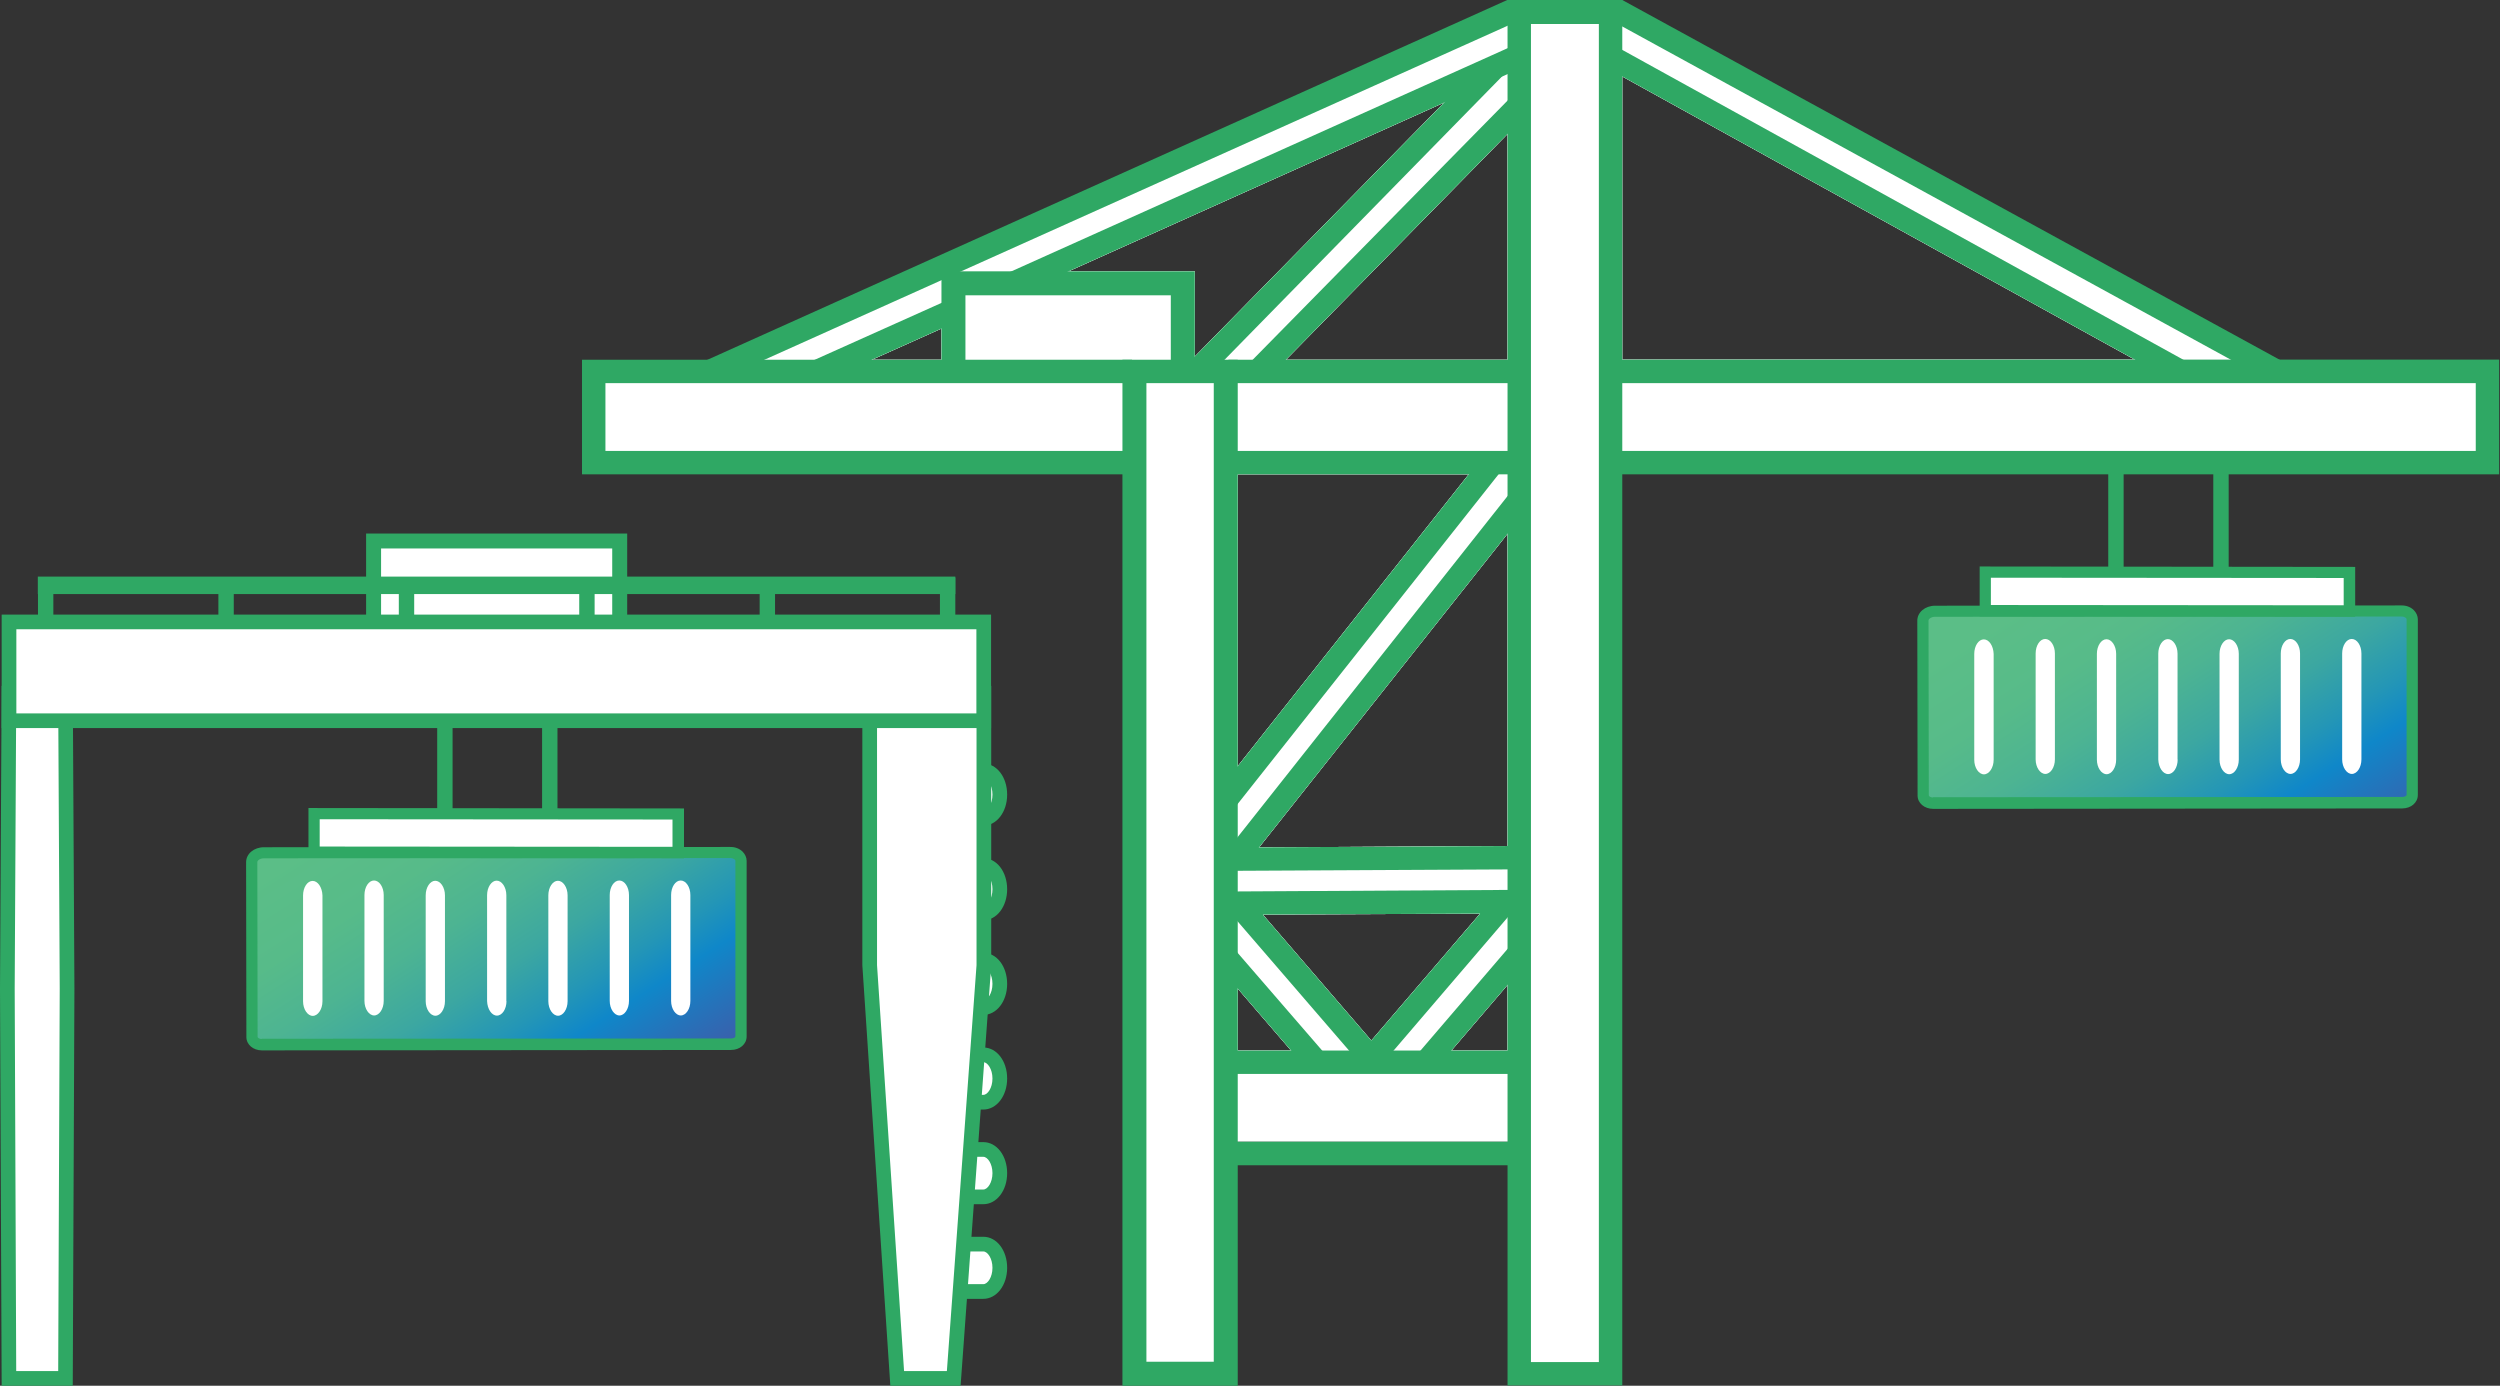 <?xml version="1.0" encoding="UTF-8"?>
<svg id="Layer_2" data-name="Layer 2" xmlns="http://www.w3.org/2000/svg" width="180.41" height="100" xmlns:xlink="http://www.w3.org/1999/xlink" viewBox="0 0 180.41 100">
  <rect x="0" y="0" width="180.41" height="100" fill="#333333" stroke="none"/>
  <defs>
    <style>
      .cls-1 {
        fill: url(#linear-gradient);
      }

      .cls-1, .cls-2, .cls-3, .cls-4, .cls-5 {
        stroke-width: 0px;
      }

      .cls-6 {
        stroke: #0888ca;
        stroke-miterlimit: 10;
        stroke-width: .14px;
      }

      .cls-6, .cls-2 {
        fill: none;
      }

      .cls-7 {
        clip-path: url(#clippath-1);
      }

      .cls-3 {
        fill: #fff;
      }

      .cls-4 {
        fill: url(#linear-gradient-2);
      }

      .cls-8 {
        clip-path: url(#clippath);
      }

      .cls-5 {
        fill: #2fa864;
      }
    </style>
    <clipPath id="clippath">
      <path class="cls-2" d="m139.93,43.83c-.71,0-1.26.46-1.26,1.06l.02,12.4c0,.53.48.95,1.1.95l33.27-.02c.62,0,1.11-.42,1.11-.95v-12.46c0-.24-.11-.47-.29-.65-.23-.22-.55-.34-.91-.34l-33.04.02h0Z"/>
    </clipPath>
    <linearGradient id="linear-gradient" x1="-432.92" y1="-472.94" x2="-432.84" y2="-472.94" gradientTransform="translate(170609.98 -155962.72) rotate(-90) scale(360.41)" gradientUnits="userSpaceOnUse">
      <stop offset="0" stop-color="#3e5ca9"/>
      <stop offset=".24" stop-color="#0f87c9"/>
      <stop offset=".34" stop-color="#2496b6"/>
      <stop offset=".48" stop-color="#3ca7a1"/>
      <stop offset=".64" stop-color="#4db492"/>
      <stop offset=".8" stop-color="#57bb89"/>
      <stop offset="1" stop-color="#5bbe87"/>
    </linearGradient>
    <clipPath id="clippath-1">
      <path class="cls-2" d="m19.33,61.26c-.71,0-1.26.46-1.26,1.06l.02,12.4c0,.53.48.95,1.1.95l33.27-.02c.62,0,1.11-.42,1.11-.95v-12.46c0-.24-.11-.47-.29-.65-.23-.22-.55-.34-.91-.34l-33.04.02h0Z"/>
    </clipPath>
    <linearGradient id="linear-gradient-2" x1="-432.79" y1="-473.26" x2="-432.71" y2="-473.26" gradientTransform="translate(170602.55 -155900.08) rotate(-90) scale(360.41)" gradientUnits="userSpaceOnUse">
      <stop offset="0" stop-color="#3e5ca9"/>
      <stop offset=".24" stop-color="#0f87c9"/>
      <stop offset=".34" stop-color="#2496b6"/>
      <stop offset=".48" stop-color="#3ca7a1"/>
      <stop offset=".64" stop-color="#4db492"/>
      <stop offset=".8" stop-color="#57bb89"/>
      <stop offset="1" stop-color="#5bbe87"/>
    </linearGradient>
  </defs>
  <g id="Laag_2" data-name="Laag 2">
    <g>
      <g id="Crane_icon_Blue-white" data-name="Crane icon Blue-white">
        <path class="cls-3" d="m163.84,27.17l-.93-.51-1.29-.71L117.07,1.44l-1.12-.62v-.31h-6.04v.27l-1.12.5-40.61,18.3-.24.11-13.92,6.27-1.62.73-1.07.48h-8.05v5.84h39.01v65.86h5.74v-16.48h21.88v16.48h6.04V33.01h63.24v-5.84h-15.35,0Zm-9.79-1.22h-36.98V5.52l36.98,20.43Zm-91.13.01l5.02-2.25v2.25s-5.02,0-5.02,0Zm45.87,0h-15.99l15.99-16.29v16.29Zm0,35.09l-17.93.1,17.93-22.63v22.53Zm-31.68-41.47l27.11-12.18-18,18.33v-6.15h-9.11Zm12.21,35.71v-21.06h16.67l-16.67,21.06Zm1.81,10.71l15.68-.07-7.85,9.16-7.83-9.09Zm-1.81,5.34l3.85,4.47h-3.85v-4.47Zm19.47-.26v4.73h-4.05l4.05-4.73Z"/>
        <path class="cls-3" d="m109.57,35.11l-.78.99-19.47,24.62-.35.44-.19.24-.3.38-.45.57v.15h21.88v-27.82s-.34.43-.34.43Zm-18.71,26.04l17.93-22.63v22.53l-17.93.1Z"/>
        <path class="cls-3" d="m88.07,64.51l.28.33.97,1.14,8.38,9.83,1.08,1.27,1.08-1.27,8.93-10.48.7-.82h-21.42Zm10.89,10.58l-7.83-9.09,15.68-.07s-7.85,9.16-7.85,9.16Z"/>
        <path class="cls-3" d="m109.88,6.31l-1.09,1.11-18.15,18.54-1.14,1.17-.04.04h20.45V6.28s-.03.03-.03.03Zm-17.08,19.65l15.99-16.29v16.29h-15.99Z"/>
        <path class="cls-3" d="m109.43,3.36l-.64.29-35.36,15.93-.87.39-1.57.71h14.17v6.36h1.41l1.06-1.08,19.39-19.82,1.77-1.81.16-.16.54-.55.42-.43v-.04s-.48.21-.48.21Zm-23.21,22.37v-6.15h-9.11l27.11-12.18-18,18.33Z"/>
        <path class="cls-3" d="m68.62,21.74l-.68.31-8.67,3.91-1.55.7-1.13.51h12.64v-5.7s-.61.27-.61.27Zm-5.7,4.22l5.02-2.25v2.25h-5.02Z"/>
        <path class="cls-3" d="m88.03,33.01v25.86l.62-.78.67-.85,18.2-23.01.56-.72.4-.5s-20.45,0-20.45,0Zm1.29,22.28v-21.06h16.67l-16.67,21.06Z"/>
        <path class="cls-3" d="m96.04,77.2l-1.18-1.39-5.54-6.51-.89-1.04h0l-.4-.47v9.71h8.27s-.26-.3-.26-.3Zm-6.72-1.39v-4.47l3.85,4.47h-3.85Z"/>
        <path class="cls-3" d="m109.74,67.54l-.95,1.11-6.1,7.16-1.18,1.39-.26.3h8.66v-10.16s-.17.2-.17.2Zm-5,8.27l4.05-4.73v4.73h-4.05Z"/>
        <path class="cls-3" d="m158.44,26.66l-1.29-.71L117.07,3.9l-.6-.33-.52-.29v23.89h43.42l-.93-.51Zm-41.37-.71V5.52l36.98,20.43h-36.98Z"/>
        <path class="cls-5" d="m68.62,21.74l-.02-.18-.66.3-9.14,4.1h4.12l5.02-2.25.86-.39-.18-1.58Zm4.37-2.16l-.78.35.35.04,2.93.34,1.62-.73,27.11-12.18,2.8-1.26,1.77-1.81v-.85s-35.8,16.1-35.8,16.1Zm-4.37,2.16l-.02-.18-.66.3-9.14,4.1h4.12l5.02-2.25.86-.39-.18-1.58Zm4.37-2.16l-.78.35.35.04,2.93.34,1.62-.73,27.11-12.18,2.8-1.26,1.77-1.81v-.85s-35.8,16.1-35.8,16.1Zm-4.37,2.16l-.02-.18-.66.3-9.14,4.1h4.12l5.02-2.25.86-.39-.18-1.58Zm4.37-2.16l-.78.35.35.04,2.93.34,1.62-.73,27.11-12.18,2.8-1.26,1.77-1.81v-.85s-35.8,16.1-35.8,16.1Zm-4.37,2.16l-.02-.18-.66.3-9.14,4.1h4.12l5.02-2.25.86-.39-.18-1.58Zm4.37-2.16l-.78.35.35.04,2.93.34,1.62-.73,27.11-12.18,2.8-1.26,1.77-1.81v-.85s-35.8,16.1-35.8,16.1Zm91.5,6.37L117.07,0h-8.3s-57.69,25.95-57.69,25.95l-1.78.8,3.1-.07,1.23-.03,1.56-.7,12.75-5.73,1.44-.65L108.79,1.86l.3-.13h7.66l.32.18,43.9,24.04,1.3.71h3.52l-1.3-.71Zm-92.28-6.02l.35.04,2.93.34,1.62-.73,27.11-12.18,2.8-1.26,1.77-1.81v-.85l-35.8,16.1s-.78.35-.78.35Zm-3.61,1.63l-.66.3-9.14,4.1h4.12l5.02-2.25.86-.39-.18-1.58-.02-.18Zm4.39-1.98l-.78.35.35.04,2.93.34,1.62-.73,27.11-12.18,2.8-1.26,1.77-1.81v-.85s-35.8,16.1-35.8,16.1Zm-4.37,2.16l-.02-.18-.66.3-9.14,4.1h4.12l5.02-2.25.86-.39-.18-1.58Zm4.37-2.16l-.78.35.35.04,2.93.34,1.62-.73,27.11-12.18,2.8-1.26,1.77-1.81v-.85s-35.8,16.1-35.8,16.1Zm-4.37,2.16l-.02-.18-.66.3-9.14,4.1h4.12l5.02-2.25.86-.39-.18-1.58Zm4.37-2.16l-.78.35.35.04,2.93.34,1.62-.73,27.11-12.18,2.8-1.26,1.77-1.81v-.85s-35.8,16.1-35.8,16.1Zm-4.37,2.16l-.02-.18-.66.3-9.14,4.1h4.12l5.02-2.25.86-.39-.18-1.58Zm4.37-2.16l-.78.35.35.04,2.93.34,1.62-.73,27.11-12.18,2.8-1.26,1.77-1.81v-.85s-35.8,16.1-35.8,16.1Zm-4.37,2.16l-.02-.18-.66.3-9.14,4.1h4.12l5.02-2.25.86-.39-.18-1.58Zm0,0l-.02-.18-.66.3-9.14,4.1-1.56.7h4.12l1.56-.7,5.02-2.25.86-.39-.18-1.58ZM109.68,4.53l-.06-.27-.05-.25-.08-.39-.06-.26-.03-.15-.61.27-35.8,16.1-.78.35.35.04,2.93.34,1.62-.73,27.11-12.18,2.8-1.26,1.36-.61.41-.18.87-.39.1-.05-.08-.38h0Zm47.86,21.42L117.07,3.6l-.5-.28-.1.25-.52,1.33,1.12.62,36.98,20.43,1.28.71h3.5l-1.29-.71Z"/>
        <path class="cls-5" d="m67.94,19.58v7.47h18.28v-7.47h-18.28Zm16.55,6.59h-14.82v-4.86h14.82v4.86Z"/>
        <path class="cls-5" d="m109.57,4.01l-.62.16-.16.04-1.9.47-2.67,2.72-18,18.33-.23.23-.83.85-.23.23h.51l3.03.07.85.02h.18l2.11.04,1.19-1.21,15.99-16.29,1.07-1.09.02-2.27.03-2.38-.34.08h0Zm-20.25,22.67l-.79.03-.93.04.77-.79,20.01-20.43.41-.42.83-.85.08-.08-.02.35-.02.43-.09,1.51-.78.79-18.39,18.7-.69.7-.39.02h0Z"/>
        <path class="cls-5" d="m108.08,33.51l-1.41-.14-.68.86-16.67,21.06-.67.85v2.72l.67-.85,18.82-23.78.52-.66s-.58-.06-.58-.06Zm.71,2.29l-19.47,24.6-.6.76-.07.09.13.15.54.58.47.52,1.07-1.35,17.93-22.63.78-.98v-2.73s-.78.99-.78.99Z"/>
        <path class="cls-5" d="m108.79,64.22l-19.47.11h-.91l-.02.18-.04.33-.05.48,1.02,1.18,8.03,9.31,1.2,1.39.03.03h.78l.02-.03,1.19-1.39,8.22-9.6.78-.91v-1.08h-.78,0Zm-1.98,1.71l-7.85,9.16-7.83-9.09,15.68-.07Zm2.93,1.61v-.17l-.95,1.11-6.28,7.33-1.19,1.39h2.23l1.19-1.39,4.05-4.73.96-1.12v-2.42h-.01Zm-14.33,8.27l-6.09-7.04-.88-1.02v.5h-.01s-.06,1.99-.06,1.99l.95,1.1,3.85,4.47,1.2,1.39h2.24s-1.2-1.39-1.2-1.39Zm13.38-14.76l-17.93.1h-2.34l-.04.62-.05.72-.02.35h.91l19.47-.1h.78v-1.7h-.78Z"/>
        <path class="cls-5" d="m102.51,75.81l-1.19,1.39h-5.28l.26.3h4.95l.26-.3,1.18-1.39h-.18Zm-14.48,0v8.28h22.03v-8.28h-22.03Zm.84,6.58v-4.89h20.34v4.89h-20.34Z"/>
        <path class="cls-5" d="m81,25.96v74.04h8.32V25.96h-8.32Zm6.59,72.31h-4.86V27.65h4.86s0,70.62,0,70.62Z"/>
        <path class="cls-5" d="m116.2,25.95l-.03,1.22v.48h62.49v4.89h-62.46v.47l.05,1.22h64.1v-8.28s-64.15,0-64.15,0Zm-72.51,6.59v-4.89h38.05l-.02-.6-.03-.88v-.21h-39.69v8.27h39.74l.08-1.22.03-.47h-38.16Zm44.96-6.58l-.12.75-.06.4-.09.54h21.19v-1.69h-20.92Zm-.27,6.58l.02.47.04,1.22h21.13v-1.69s-21.19,0-21.19,0Z"/>
        <path class="cls-5" d="m108.79,0v99.98h8.28V0h-8.28Zm6.59,98.29h-4.9V1.69h4.9v96.6Z"/>
        <g>
          <g class="cls-8">
            <rect class="cls-1" x="137.43" y="35.9" width="37.96" height="30.25" transform="translate(-4.56 85.04) rotate(-30)"/>
          </g>
          <path class="cls-6" d="m173.05,58.22c.62,0,1.11-.42,1.11-.95v-12.46c0-.24-.11-.47-.29-.65-.23-.22-.55-.34-.91-.34l-33.04.02c-.71,0-1.26.46-1.26,1.06l.02,12.4c0,.53.48.95,1.1.95l33.27-.02h0Z"/>
          <path class="cls-5" d="m173.35,58.34c.64,0,1.13-.42,1.13-.97v-12.68c0-.24-.11-.48-.29-.66-.23-.23-.56-.35-.92-.34l-33.62.02c-.72,0-1.29.47-1.29,1.08l.02,12.62c0,.54.49.96,1.12.96l33.86-.03h-.01Zm-33.86-.79c-.19,0-.3-.1-.3-.15l-.02-12.62c0-.12.2-.27.47-.27l33.63-.02h.02c.16,0,.28.06.33.11.02.02.05.05.05.08v12.68c0,.06-.11.15-.31.15l-33.87.02v.02Z"/>
          <path class="cls-3" d="m143.87,54.83v-7.64c-.02-.58-.33-1.05-.71-1.05s-.69.47-.69,1.05v7.64c0,.58.33,1.05.7,1.05s.7-.47.7-1.05"/>
          <path class="cls-3" d="m152.71,54.82v-7.64c0-.58-.33-1.05-.7-1.05s-.69.47-.69,1.05v7.64c0,.58.33,1.05.7,1.05s.69-.47.69-1.05"/>
          <path class="cls-3" d="m157.14,54.81v-7.64c0-.58-.33-1.05-.7-1.05s-.69.47-.69,1.05v7.64c.02.58.33,1.05.71,1.05s.69-.47.69-1.05"/>
          <path class="cls-3" d="m161.56,54.82v-7.64c0-.58-.33-1.05-.7-1.05s-.69.47-.69,1.05v7.64c0,.58.33,1.05.7,1.05s.69-.47.69-1.05"/>
          <path class="cls-3" d="m170.41,54.8v-7.64c0-.58-.32-1.05-.7-1.05s-.69.47-.69,1.05v7.64c0,.58.33,1.05.7,1.05s.69-.47.69-1.05"/>
          <path class="cls-3" d="m165.98,54.8v-7.64c0-.58-.32-1.05-.7-1.05s-.69.47-.69,1.05v7.64c0,.58.33,1.05.7,1.05s.69-.47.69-1.05"/>
          <path class="cls-3" d="m148.29,54.8v-7.64c0-.58-.32-1.05-.7-1.05s-.69.47-.69,1.05v7.64c0,.58.33,1.05.7,1.05s.69-.47.69-1.05"/>
          <polygon class="cls-3" points="143.48 43.81 169.33 43.84 169.34 41.59 143.48 41.55 143.48 43.81"/>
          <rect class="cls-5" x="152.14" y="32.68" width="1.11" height="8.43"/>
          <rect class="cls-5" x="159.72" y="32.68" width="1.11" height="8.43"/>
          <path class="cls-5" d="m169.95,44.51l-27.09-.03v-3.6l27.1.03v3.6h-.01Zm-26.28-.85l25.46.02v-1.97l-25.46-.02v1.97h0Z"/>
        </g>
      </g>
      <g id="ASC_-_Blue_lines" data-name="ASC - Blue lines">
        <g>
          <g class="cls-7">
            <rect class="cls-4" x="16.84" y="53.33" width="37.96" height="30.25" transform="translate(-29.43 27.08) rotate(-30)"/>
          </g>
          <path class="cls-6" d="m52.46,75.65c.62,0,1.11-.42,1.11-.95v-12.46c0-.24-.11-.47-.29-.65-.23-.22-.55-.34-.91-.34l-33.04.02c-.71,0-1.26.46-1.26,1.06l.02,12.4c0,.53.48.95,1.1.95l33.27-.02h0Z"/>
          <path class="cls-5" d="m52.75,75.77c.64,0,1.13-.42,1.13-.97v-12.68c0-.24-.11-.48-.29-.66-.23-.23-.56-.35-.92-.34l-33.62.02c-.72,0-1.29.47-1.29,1.08l.02,12.62c0,.54.49.96,1.12.96l33.86-.03h-.01Zm-33.86-.79c-.19,0-.3-.1-.3-.15l-.02-12.62c0-.12.2-.27.47-.27l33.63-.02h.02c.16,0,.28.06.33.11.02.02.05.05.05.08v12.68c0,.06-.11.15-.31.15l-33.87.02v.02Z"/>
          <path class="cls-3" d="m23.27,72.26v-7.64c-.02-.58-.33-1.05-.71-1.05s-.69.47-.69,1.05v7.64c0,.58.33,1.05.7,1.05s.7-.47.7-1.05"/>
          <path class="cls-3" d="m32.11,72.25v-7.64c0-.58-.33-1.05-.7-1.05s-.69.47-.69,1.05v7.64c0,.58.33,1.05.7,1.05s.69-.47.69-1.05"/>
          <path class="cls-3" d="m36.54,72.24v-7.64c0-.58-.33-1.05-.7-1.05s-.69.47-.69,1.05v7.64c.02.58.33,1.05.71,1.05s.69-.47.69-1.05"/>
          <path class="cls-3" d="m40.96,72.25v-7.64c0-.58-.33-1.05-.7-1.05s-.69.47-.69,1.05v7.64c0,.58.33,1.05.7,1.05s.69-.47.69-1.05"/>
          <path class="cls-3" d="m49.82,72.23v-7.64c0-.58-.32-1.05-.7-1.05s-.69.47-.69,1.05v7.64c0,.58.33,1.05.7,1.05s.69-.47.69-1.05"/>
          <path class="cls-3" d="m45.39,72.23v-7.64c0-.58-.32-1.05-.7-1.05s-.69.47-.69,1.05v7.64c0,.58.33,1.05.7,1.05s.69-.47.69-1.05"/>
          <path class="cls-3" d="m27.69,72.23v-7.64c0-.58-.32-1.05-.7-1.05s-.69.47-.69,1.05v7.64c0,.58.33,1.05.7,1.05s.69-.47.69-1.05"/>
          <polygon class="cls-3" points="22.88 61.23 48.73 61.27 48.74 59.02 22.88 58.98 22.88 61.23"/>
          <rect class="cls-5" x="31.55" y="50.11" width="1.11" height="8.43"/>
          <rect class="cls-5" x="39.12" y="50.11" width="1.11" height="8.43"/>
          <path class="cls-5" d="m49.35,61.94l-27.09-.03v-3.6l27.1.03v3.6h-.01Zm-26.28-.85l25.46.02v-1.97l-25.46-.02s0,1.97,0,1.97Z"/>
        </g>
        <rect class="cls-3" x="26.96" y="39.04" width="17.76" height="6.84"/>
        <path class="cls-5" d="m45.26,46.42h-18.84v-7.92h18.84v7.92Zm-17.76-1.08h16.68v-5.76h-16.68s0,5.76,0,5.76Z"/>
        <rect class="cls-5" x="2.73" y="41.61" width="66.21" height="1.26"/>
        <rect class="cls-5" x="67.83" y="41.68" width="1.11" height="4.19"/>
        <rect class="cls-5" x="54.82" y="41.68" width="1.11" height="4.19"/>
        <rect class="cls-5" x="41.8" y="41.68" width="1.11" height="4.19"/>
        <rect class="cls-5" x="28.78" y="41.68" width="1.11" height="4.19"/>
        <rect class="cls-5" x="15.76" y="41.68" width="1.11" height="4.19"/>
        <rect class="cls-5" x="2.74" y="41.68" width="1.11" height="4.19"/>
        <path class="cls-3" d="m70.96,59.05h-1.19c-.66,0-1.19-.76-1.19-1.71s.53-1.71,1.19-1.71h1.19c.66,0,1.19.76,1.19,1.71s-.53,1.71-1.19,1.71"/>
        <path class="cls-5" d="m70.96,59.58h-1.19c-.97,0-1.72-.98-1.72-2.24s.76-2.24,1.72-2.24h1.19c.97,0,1.72.98,1.72,2.24s-.76,2.24-1.72,2.24m-1.19-3.42c-.31,0-.66.5-.66,1.18s.35,1.18.66,1.18h1.19c.31,0,.66-.5.66-1.18s-.35-1.18-.66-1.18h-1.19Z"/>
        <path class="cls-3" d="m70.96,65.88h-1.19c-.66,0-1.19-.76-1.19-1.71s.53-1.71,1.19-1.71h1.19c.66,0,1.19.76,1.19,1.71s-.53,1.71-1.19,1.71"/>
        <path class="cls-5" d="m70.96,66.41h-1.19c-.97,0-1.72-.98-1.72-2.24s.76-2.24,1.72-2.24h1.19c.97,0,1.72.98,1.72,2.24s-.76,2.24-1.72,2.24m-1.19-3.42c-.31,0-.66.5-.66,1.18s.35,1.18.66,1.18h1.19c.31,0,.66-.5.66-1.18s-.35-1.18-.66-1.18h-1.19Z"/>
        <path class="cls-3" d="m70.96,72.71h-1.19c-.66,0-1.19-.76-1.19-1.71s.53-1.71,1.19-1.71h1.19c.66,0,1.19.76,1.19,1.71s-.53,1.71-1.19,1.71"/>
        <path class="cls-5" d="m70.96,73.24h-1.19c-.97,0-1.72-.98-1.72-2.24s.76-2.24,1.72-2.24h1.19c.97,0,1.72.98,1.72,2.24s-.76,2.24-1.72,2.24m-1.19-3.42c-.31,0-.66.5-.66,1.18s.35,1.18.66,1.18h1.19c.31,0,.66-.5.66-1.18s-.35-1.18-.66-1.18h-1.19Z"/>
        <path class="cls-3" d="m70.96,79.54h-1.19c-.66,0-1.19-.76-1.19-1.71s.53-1.71,1.19-1.71h1.19c.66,0,1.19.76,1.19,1.71s-.53,1.71-1.19,1.71"/>
        <path class="cls-5" d="m70.96,80.07h-1.19c-.97,0-1.72-.98-1.72-2.24s.76-2.24,1.72-2.24h1.19c.97,0,1.72.98,1.72,2.24s-.76,2.24-1.72,2.24m-1.19-3.42c-.31,0-.66.5-.66,1.18s.35,1.18.66,1.18h1.19c.31,0,.66-.5.66-1.18s-.35-1.18-.66-1.18h-1.19Z"/>
        <path class="cls-3" d="m70.96,86.37h-1.19c-.66,0-1.19-.76-1.19-1.71s.53-1.71,1.19-1.71h1.19c.66,0,1.19.76,1.19,1.71s-.53,1.71-1.19,1.71"/>
        <path class="cls-5" d="m70.96,86.9h-1.19c-.97,0-1.72-.98-1.72-2.24s.76-2.24,1.72-2.24h1.19c.97,0,1.72.98,1.72,2.24s-.76,2.24-1.72,2.24m-1.19-3.42c-.31,0-.66.5-.66,1.18s.35,1.18.66,1.18h1.19c.31,0,.66-.5.66-1.18s-.35-1.18-.66-1.18h-1.19Z"/>
        <path class="cls-3" d="m70.96,93.2h-1.19c-.66,0-1.19-.76-1.19-1.71s.53-1.71,1.19-1.71h1.19c.66,0,1.19.76,1.19,1.71s-.53,1.71-1.19,1.71"/>
        <path class="cls-5" d="m70.96,93.73h-1.19c-.97,0-1.72-.98-1.72-2.24s.76-2.24,1.72-2.24h1.19c.97,0,1.72.98,1.72,2.24s-.76,2.24-1.72,2.24m-1.19-3.42c-.31,0-.66.5-.66,1.18s.35,1.18.66,1.18h1.19c.31,0,.66-.5.66-1.18s-.35-1.18-.66-1.18h-1.19Z"/>
        <polygon class="cls-3" points="4.72 50.03 4.84 71.35 4.72 99.47 .65 99.47 .53 71.35 .65 50.03 4.72 50.03"/>
        <path class="cls-5" d="m5.25,100H.12l-.12-28.65.12-21.85h5.13l.12,21.84-.12,28.66Zm-4.07-1.06h3.02l.11-27.6-.11-20.78H1.17l-.11,20.79.11,27.59h0Z"/>
        <polygon class="cls-3" points="70.99 50.03 70.99 69.66 68.81 99.47 64.74 99.47 62.75 69.66 62.75 50.03 70.99 50.03 70.99 50.03"/>
        <path class="cls-5" d="m69.31,100h-5.06l-2.02-30.34v-20.16h9.3v20.2l-2.21,30.3h-.01Zm-4.07-1.06h3.09l2.14-29.29v-19.09h-7.18v19.09l1.95,29.29h0Z"/>
        <rect class="cls-3" x=".65" y="44.88" width="70.34" height="7.13"/>
        <path class="cls-5" d="m71.52,52.54H.12v-8.19h71.4s0,8.19,0,8.19ZM1.18,51.48h69.28v-6.07H1.18v6.07Z"/>
      </g>
    </g>
  </g>
</svg>